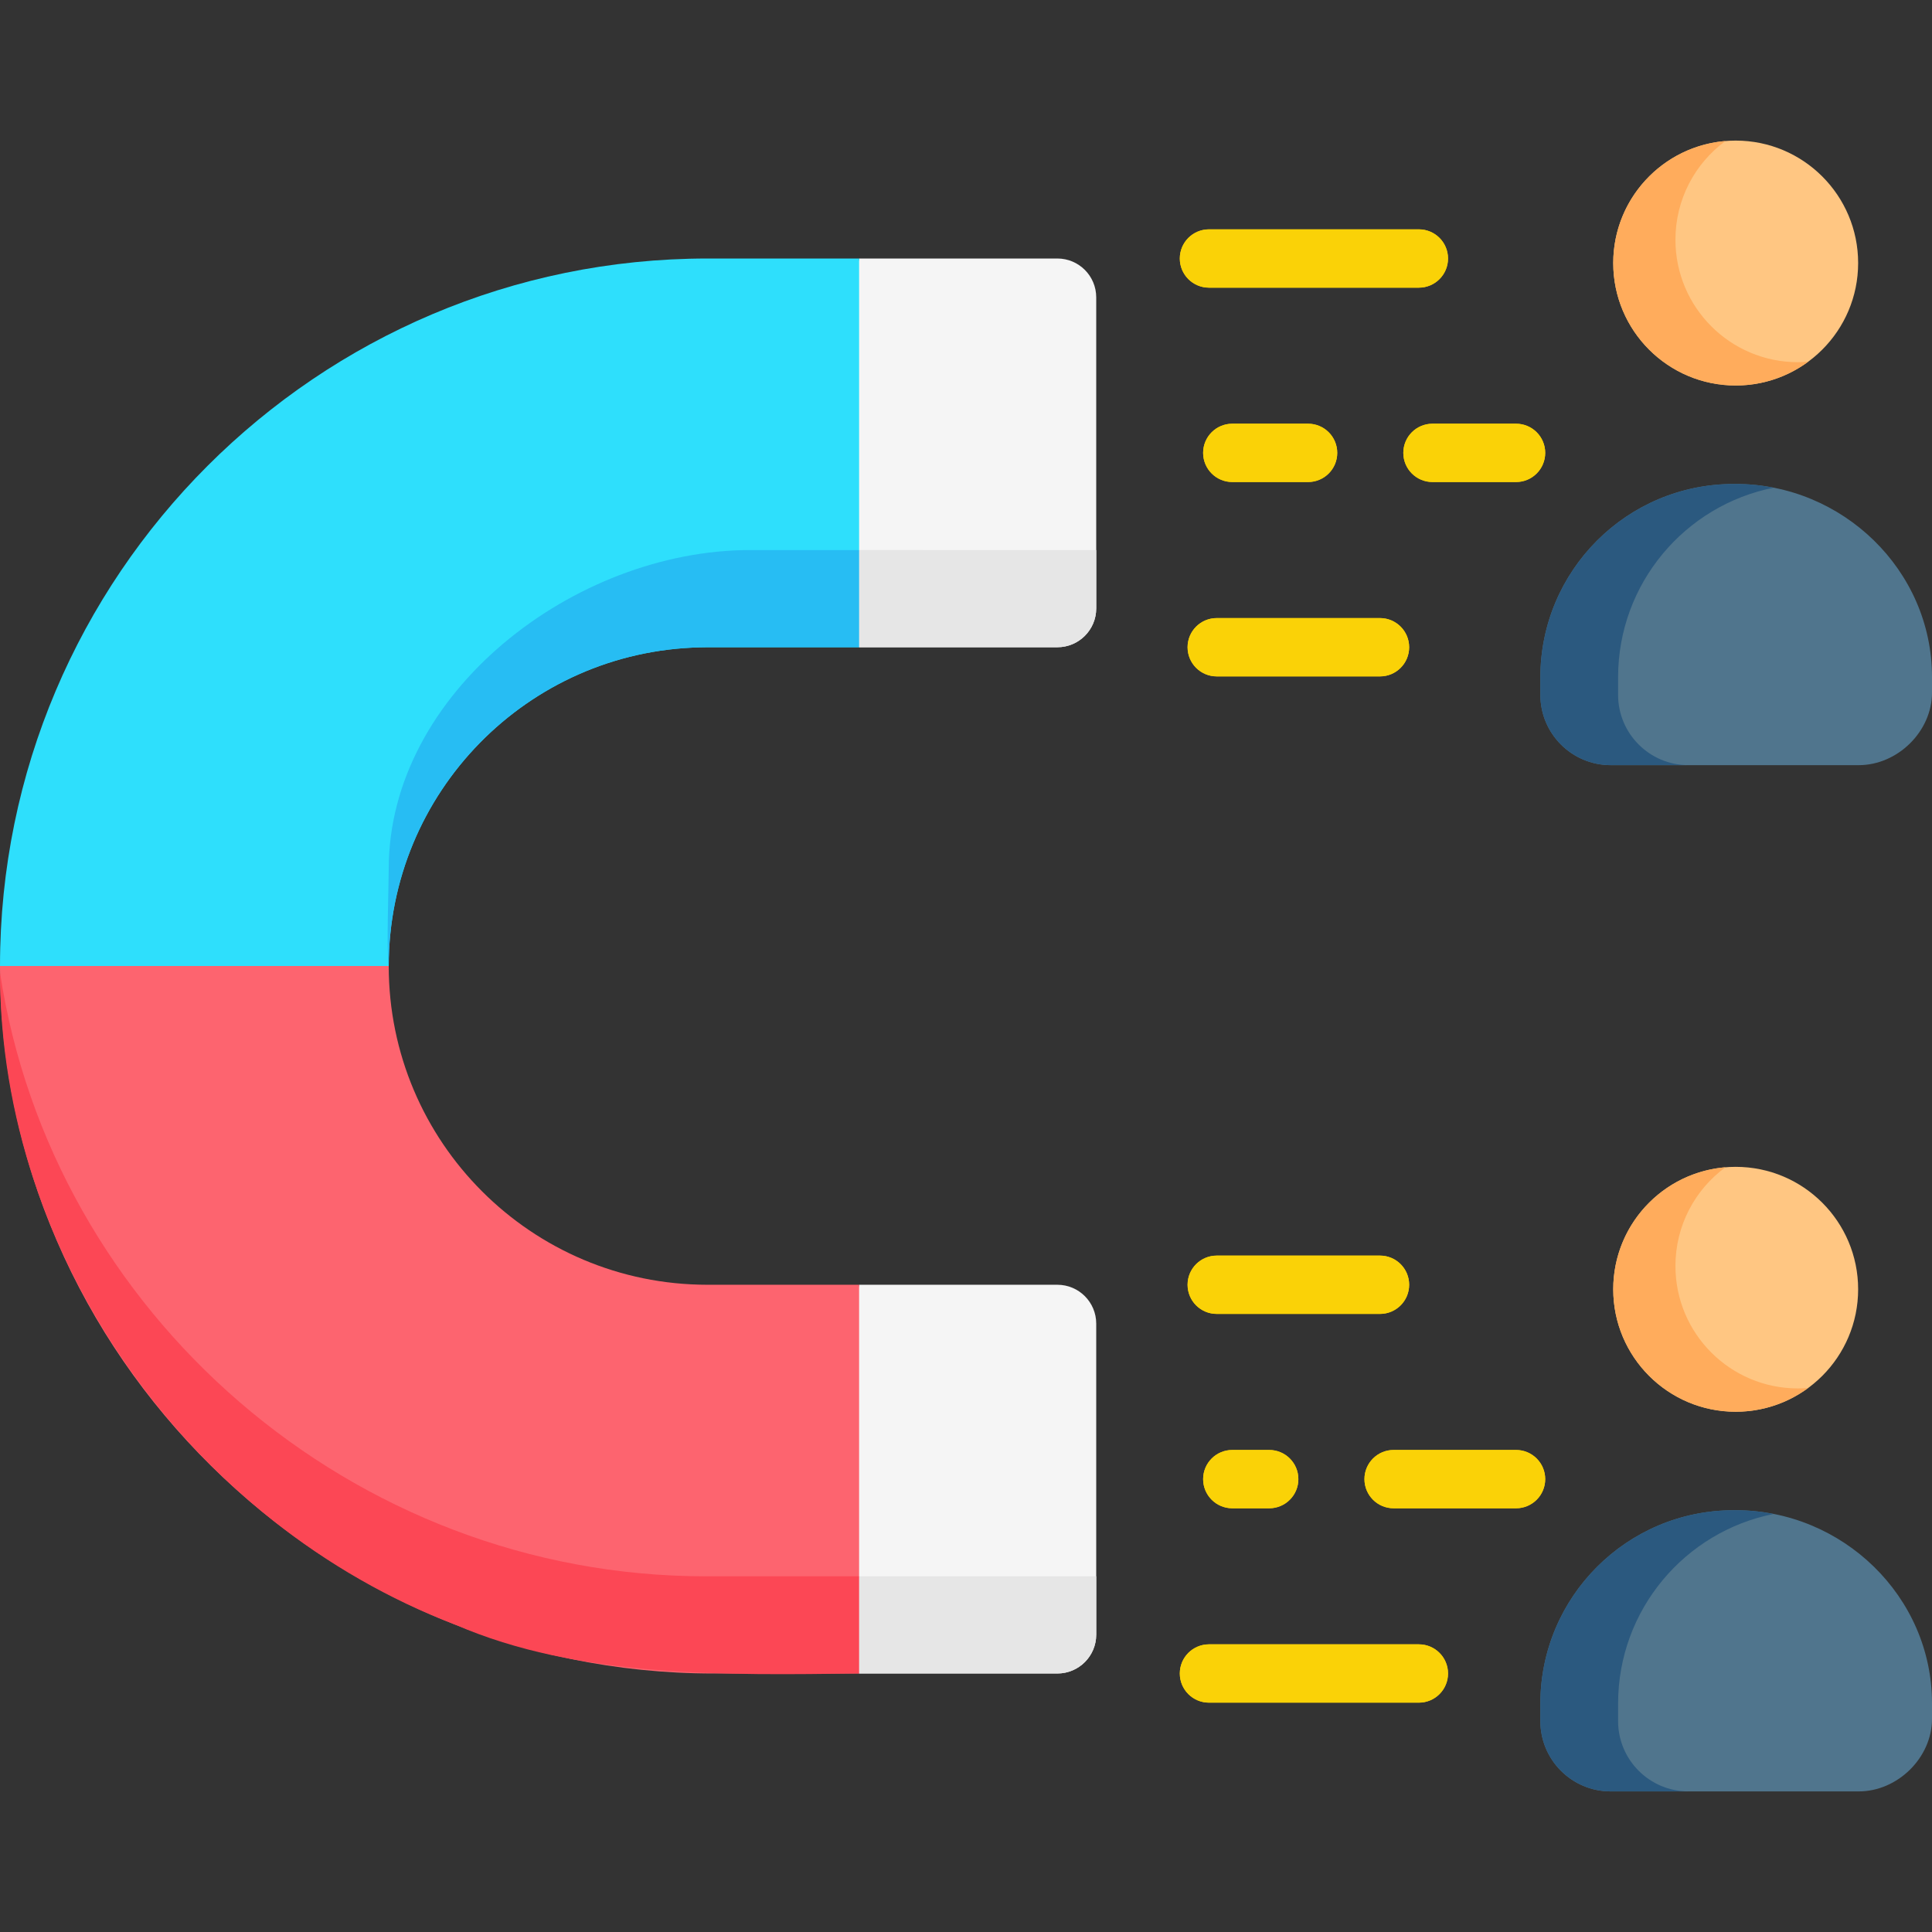 <svg id="Capa_1" enable-background="new 0 0 497 497" height="512" viewBox="0 0 497 497" width="512" xmlns="http://www.w3.org/2000/svg"><rect x="0" y="0" width="497" height="497" fill="#333333" stroke="none"/><g><circle cx="446.5" cy="67.666" fill="#ffc682" r="31.5"/><path d="m414.346 196.834h63.809c9.994 0 18.846-8.674 18.846-18.668v-4c0-27.483-23.029-49.668-50.513-49.668h-.475c-27.483 0-49.763 22.279-49.763 49.763v4.477c0 9.994 8.102 18.096 18.096 18.096z" fill="#50758d"/><circle cx="446.5" cy="331.666" fill="#ffc682" r="31.5"/><path d="m414.346 460.834h63.809c9.994 0 18.846-8.674 18.846-18.668v-4c0-27.483-23.029-49.668-50.513-49.668h-.475c-27.483 0-49.763 22.279-49.763 49.763v4.477c0 9.994 8.102 18.096 18.096 18.096z" fill="#50758d"/><path d="m282 76.5v80c0 5.523-4.477 10-10 10h-51l-10-49.154 10-50.846h51c5.523 0 10 4.477 10 10z" fill="#f5f5f5"/><path d="m282 340.5v80c0 5.523-4.477 10-10 10h-51l-10-50 10-50h51c5.523 0 10 4.477 10 10z" fill="#f5f5f5"/><path d="m221 330.5v100h-37.43c-100.05 0-183.52-81.86-183.57-181.91v-.09l49.883-10 50.117 10c0 22.64 9.18 43.14 24.02 57.98s35.34 24.02 57.98 24.02z" fill="#fd646f"/><path d="m221 66.5v100h-39c-.64 0-1.28.01-1.92.03-44.4 1.01-80.08 37.32-80.08 81.97h-100c0-100.36 81.64-182 182-182z" fill="#2edffc"/><g fill="#fad207"><path d="m365 438h-54c-4.143 0-7.5-3.357-7.5-7.5s3.357-7.5 7.5-7.5h54c4.143 0 7.5 3.357 7.5 7.5s-3.357 7.5-7.5 7.5z"/><path d="m355 338h-42c-4.143 0-7.5-3.357-7.5-7.5s3.357-7.5 7.5-7.5h42c4.143 0 7.5 3.357 7.5 7.5s-3.357 7.5-7.5 7.5z"/><path d="m390 388h-31.5c-4.143 0-7.5-3.357-7.5-7.5s3.357-7.5 7.5-7.5h31.5c4.143 0 7.5 3.357 7.5 7.5s-3.357 7.5-7.5 7.5z"/><path d="m326.5 388h-9.5c-4.143 0-7.5-3.357-7.5-7.5s3.357-7.5 7.5-7.5h9.5c4.143 0 7.5 3.357 7.5 7.5s-3.357 7.5-7.5 7.5z"/><path d="m365 74h-54c-4.143 0-7.5-3.357-7.5-7.5s3.357-7.5 7.5-7.5h54c4.143 0 7.5 3.357 7.5 7.5s-3.357 7.5-7.5 7.5z"/><path d="m355 174h-42c-4.143 0-7.5-3.357-7.5-7.5s3.357-7.5 7.5-7.5h42c4.143 0 7.5 3.357 7.5 7.5s-3.357 7.5-7.5 7.5z"/><path d="m390 124h-21.5c-4.143 0-7.5-3.357-7.5-7.5s3.357-7.5 7.5-7.5h21.5c4.143 0 7.5 3.357 7.5 7.5s-3.357 7.5-7.5 7.5z"/><path d="m336.5 124h-19.5c-4.143 0-7.5-3.357-7.5-7.5s3.357-7.5 7.5-7.5h19.5c4.143 0 7.5 3.357 7.5 7.5s-3.357 7.5-7.5 7.5z"/></g><path d="m282 141.5v15c0 5.523-4.477 10-10 10h-51l-10-12.5 10-12.5z" fill="#e6e6e6"/><path d="m221 141.5v25h-39c-.64 0-1.28.01-1.92.03-44.4 1.01-80.08 37.32-80.08 81.97-.63-4.07 0-20.76 0-25 0-45.29 47.71-82 93-82z" fill="#27bdf3"/><path d="m282 405.5v15c0 5.523-4.477 10-10 10h-51l-10-12.5 10-12.5z" fill="#e6e6e6"/><path d="m221 405.5v25c-33.847.421-72.337 1.186-103.84-12.542-67.975-25.893-117.21-94.581-117.15-167.688 13.3 87.52 90.57 155.23 181.56 155.23z" fill="#fc4755"/><path d="m434.35 196.83h-20c-10 0-18.1-8.1-18.1-18.09v-4.48c0-27.48 22.28-49.76 49.76-49.76h.48c3.34 0 6.61.33 9.78.96-22.82 4.52-40.02 24.65-40.02 48.8v4.48c0 9.99 8.1 18.09 18.1 18.09z" fill="#2b597f"/><path d="m434.35 460.83h-20c-10 0-18.1-8.1-18.1-18.09v-4.48c0-27.48 22.28-49.76 49.76-49.76h.48c3.34 0 6.61.33 9.78.96-22.82 4.52-40.02 24.65-40.02 48.8v4.48c0 9.99 8.1 18.09 18.1 18.09z" fill="#2b597f"/><path d="m465.14 93.06c-5.22 3.84-11.66 6.11-18.64 6.11-17.4 0-31.5-14.11-31.5-31.5 0-16.51 12.69-30.05 28.86-31.39-7.8 5.72-12.86 14.97-12.86 25.39 0 17.39 14.1 31.5 31.5 31.5.89 0 1.77-.04 2.64-.11z" fill="#ffac5c"/><path d="m465.14 357.056c-5.22 3.84-11.66 6.11-18.64 6.11-17.4 0-31.5-14.11-31.5-31.5 0-16.51 12.69-30.05 28.86-31.39-7.8 5.72-12.86 14.97-12.86 25.39 0 17.39 14.1 31.5 31.5 31.5.89 0 1.77-.04 2.64-.11z" fill="#ffac5c"/><path d="m365 438h-54c-4.143 0-7.5-3.357-7.5-7.5s3.357-7.5 7.5-7.5h54c4.143 0 7.5 3.357 7.5 7.5s-3.357 7.5-7.5 7.5z" fill="#fad207"/><path d="m355 338h-42c-4.143 0-7.5-3.357-7.5-7.5s3.357-7.5 7.5-7.5h42c4.143 0 7.5 3.357 7.5 7.5s-3.357 7.5-7.5 7.5z" fill="#fad207"/><path d="m390 388h-31.5c-4.143 0-7.5-3.357-7.5-7.5s3.357-7.5 7.5-7.5h31.5c4.143 0 7.5 3.357 7.5 7.5s-3.357 7.5-7.5 7.5z" fill="#fad207"/><path d="m326.5 388h-9.5c-4.143 0-7.5-3.357-7.5-7.5s3.357-7.5 7.5-7.5h9.5c4.143 0 7.5 3.357 7.5 7.5s-3.357 7.5-7.5 7.5z" fill="#fad207"/><path d="m365 74h-54c-4.143 0-7.5-3.357-7.5-7.5s3.357-7.5 7.5-7.5h54c4.143 0 7.5 3.357 7.5 7.5s-3.357 7.5-7.5 7.5z" fill="#fad207"/><path d="m355 174h-42c-4.143 0-7.5-3.357-7.5-7.5s3.357-7.5 7.5-7.5h42c4.143 0 7.5 3.357 7.5 7.5s-3.357 7.5-7.5 7.5z" fill="#fad207"/><path d="m390 124h-21.5c-4.143 0-7.5-3.357-7.5-7.5s3.357-7.5 7.5-7.5h21.5c4.143 0 7.5 3.357 7.5 7.5s-3.357 7.5-7.5 7.5z" fill="#fad207"/><path d="m336.5 124h-19.5c-4.143 0-7.5-3.357-7.5-7.5s3.357-7.5 7.5-7.5h19.5c4.143 0 7.5 3.357 7.5 7.5s-3.357 7.5-7.5 7.5z" fill="#fad207"/></g></svg>